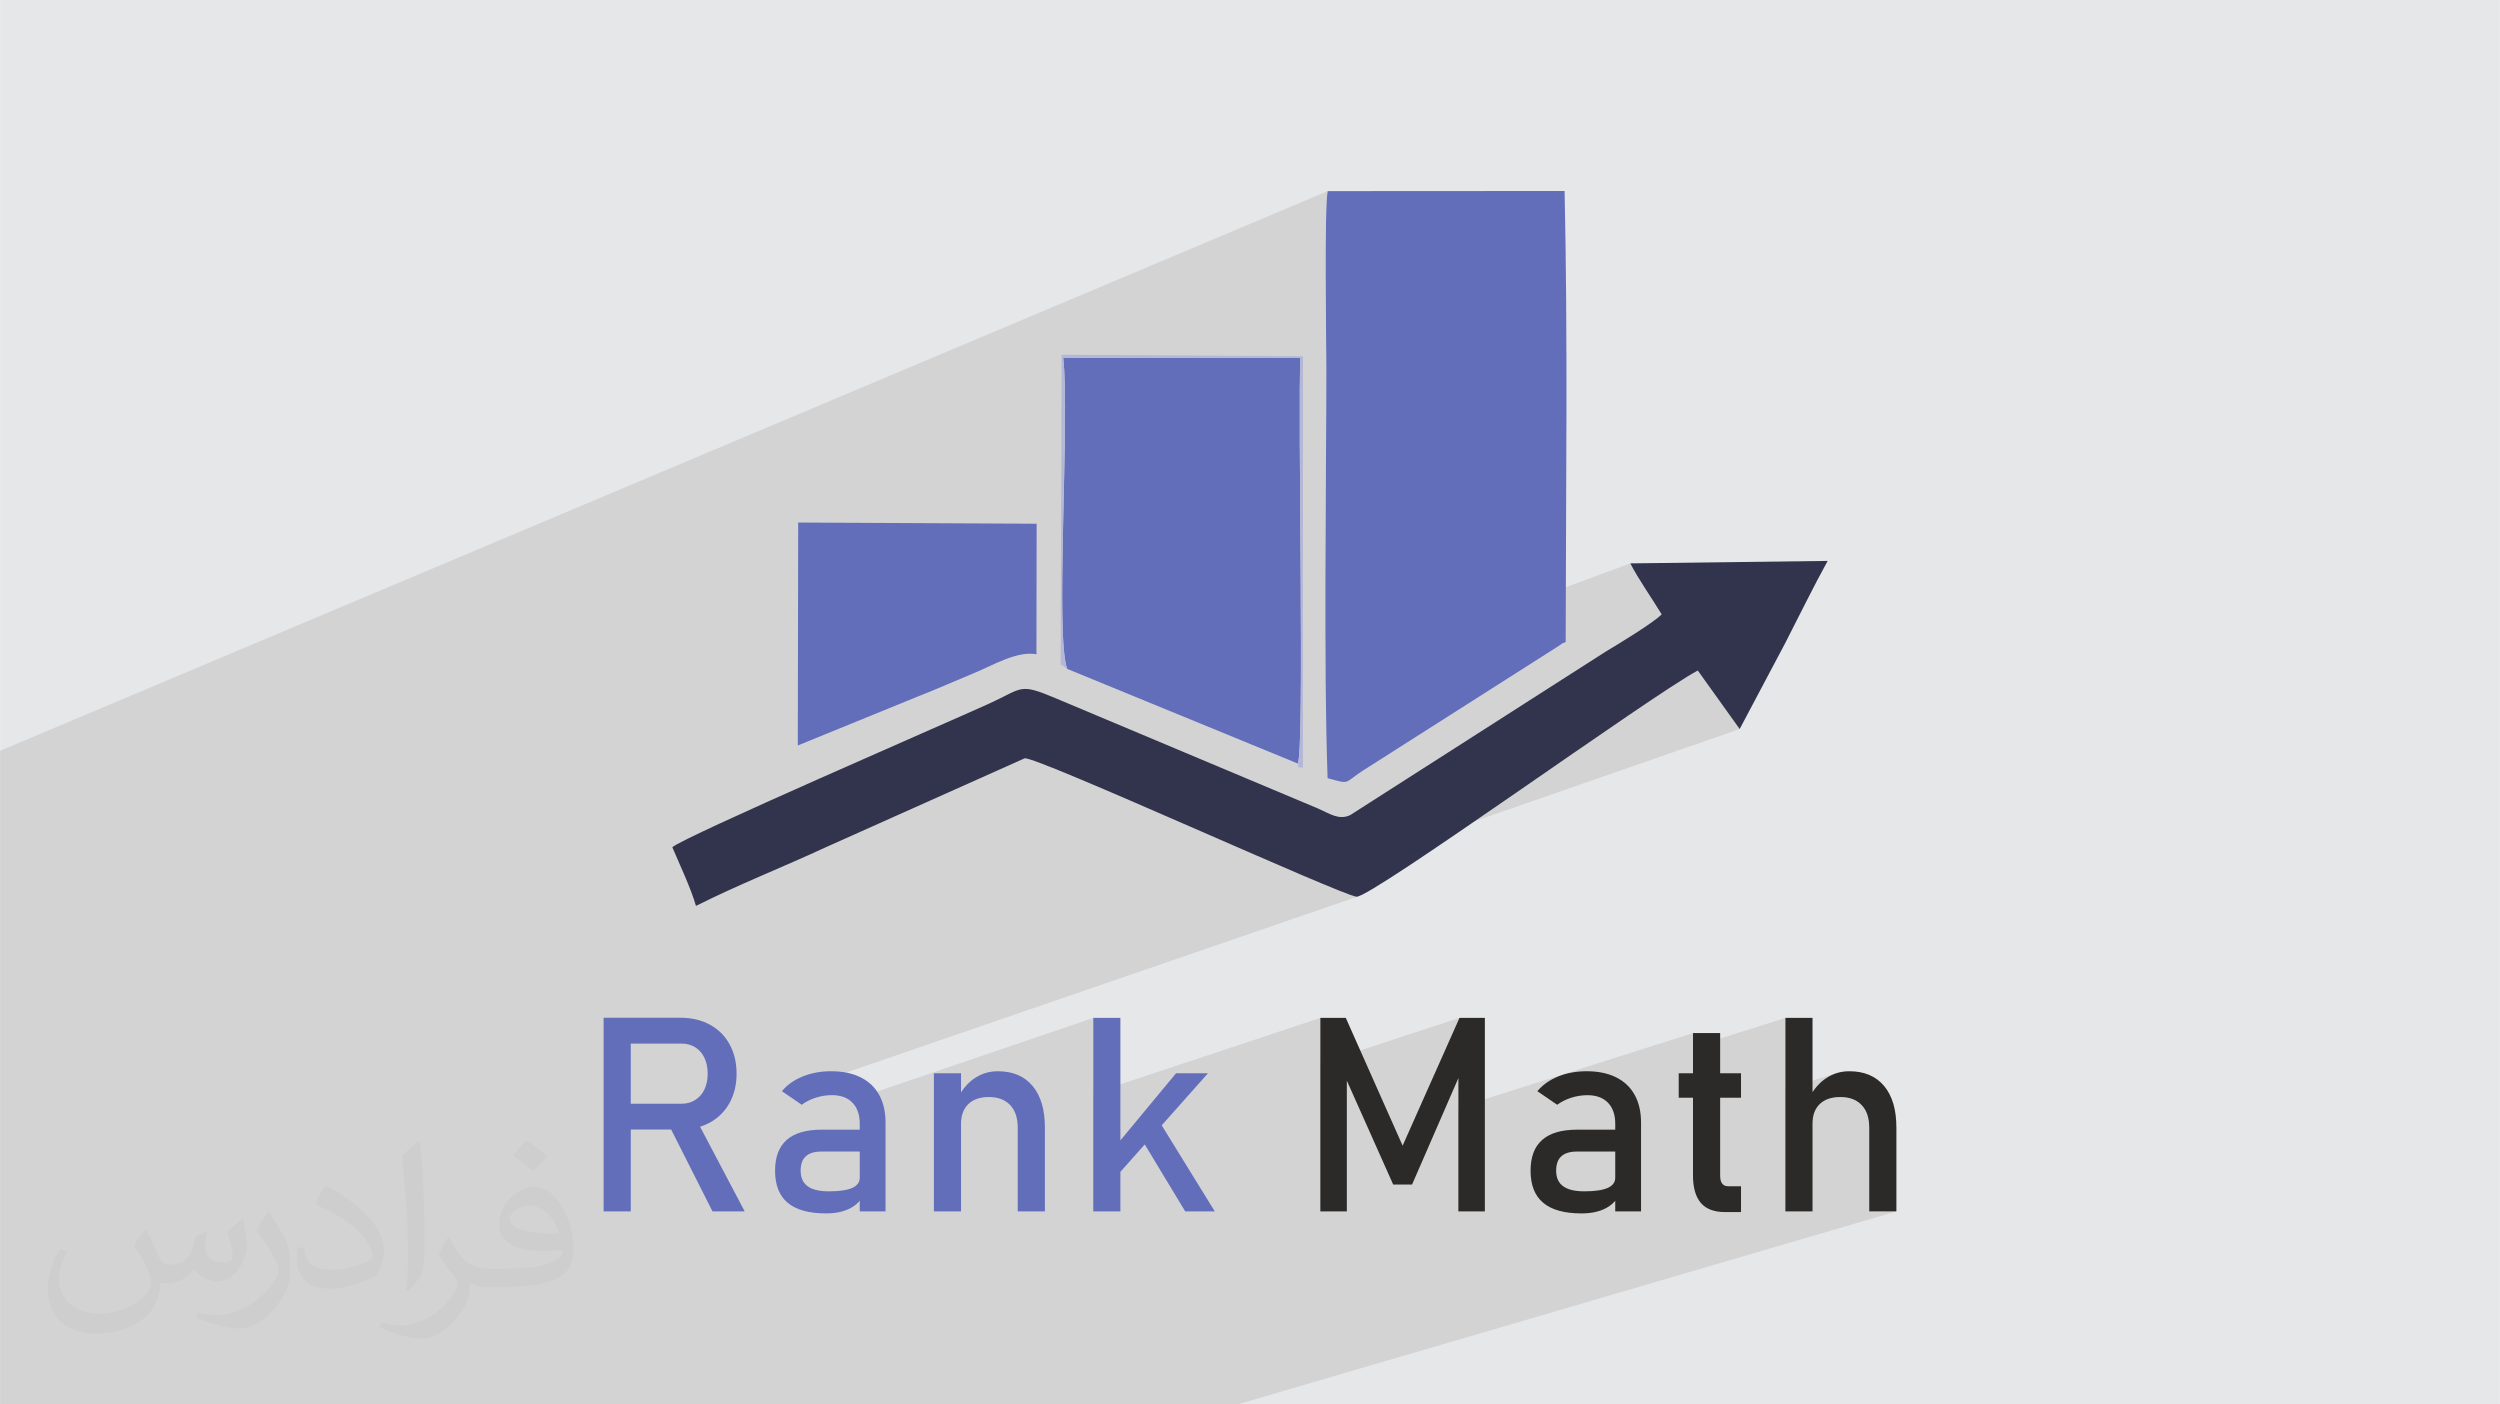 <?xml version="1.0" encoding="UTF-8"?>
<!DOCTYPE svg PUBLIC "-//W3C//DTD SVG 1.0//EN" "http://www.w3.org/TR/2001/REC-SVG-20010904/DTD/svg10.dtd">
<!-- Creator: CorelDRAW -->
<svg xmlns="http://www.w3.org/2000/svg" xml:space="preserve" width="3.708in" height="2.083in" version="1.0" style="shape-rendering:geometricPrecision; text-rendering:geometricPrecision; image-rendering:optimizeQuality; fill-rule:evenodd; clip-rule:evenodd"
viewBox="0 0 3708.33 2083.33"
 xmlns:xlink="http://www.w3.org/1999/xlink"
 xmlns:xodm="http://www.corel.com/coreldraw/odm/2003">
 <defs>
  <style type="text/css">
   <![CDATA[
    .fil4 {fill:#31344C}
    .fil3 {fill:#626EBA}
    .fil5 {fill:#B4B8D7}
    .fil0 {fill:#E6E7E8}
    .fil6 {fill:#2B2A29;fill-rule:nonzero}
    .fil7 {fill:#626EBA;fill-rule:nonzero}
    .fil2 {fill:#373435;fill-opacity:0.031}
    .fil1 {fill:#2B2A29;fill-opacity:0.102}
   ]]>
  </style>
 </defs>
 <g id="Layer_x0020_1">
  <path class="fil0" d="M-0 0l3708.33 0 0 2083.33 -3708.33 0 0 -2083.33z"/>
  <path class="fil1" d="M-0 1978.78l0 -5.66 0 -13.7 0 -2.95 0 -20.06 0 -18.85 0 -1.17 0 -0.13 0 -10.42 0 -16.28 0 -15.87 0 -1.59 0 -12.92 0 -21.07 0 -3.57 0 -2.31 0 -5.35 0 -1 0 -20.98 0 -8.58 0 -0.02 0 -68 0 -3.18 0 -34.37 0 -57.78 0 -31.69 0 -3.53 0 -3.17 0 -9.08 0 -25.46 0 -0.37 0 -8.67 0 -215 0 -24.61 0 -51.87 0 -73.63 0 -4.91 0 -67.23 1969.4 -830.25 -0.46 2.63 -0.41 3.65 -0.37 4.61 -0.32 5.5 -0.28 6.31 -0.25 7.07 -0.21 7.76 -0.18 8.38 -0.15 8.94 -0.12 9.43 -0.09 9.84 -0.06 10.2 -0.04 10.49 -0.02 10.71 0 10.87 0.02 10.96 0.04 10.98 0.05 10.94 0.06 10.82 0.07 10.65 0.07 10.4 0.08 10.09 0.08 9.72 0.08 9.27 0.08 8.76 0.07 8.19 0.07 7.54 0.06 6.83 0.05 6.06 0.04 5.21 0.03 4.3 0.01 3.33 -0.01 17.12 -0.04 17.54 -0.06 17.94 -0.07 18.3 -0.09 18.63 -0.09 18.94 -0.11 19.2 -0.11 19.45 -0.11 19.67 -0.12 19.85 -0.11 20 -0.11 20.13 -0.1 20.23 -0.09 20.3 -0.08 20.33 -0.06 20.34 -0.04 20.32 -0.03 20.27 0 20.19 0.02 20.08 0.05 19.94 0.08 19.77 0.12 19.57 0.09 10.55 451.97 -166.82 2.4 4.52 2.55 4.61 2.68 4.67 2.8 4.73 2.9 4.77 2.98 4.81 3.04 4.83 3.09 4.84 3.11 4.84 3.12 4.83 3.11 4.81 3.08 4.77 3.03 4.73 2.96 4.67 2.88 4.61 2.77 4.52 -2.51 2.43 -3.42 2.86 -4.2 3.24 -4.88 3.54 -5.43 3.79 -5.86 3.97 -6.18 4.09 -6.38 4.14 -6.47 4.13 -6.43 4.05 -6.28 3.91 -6.02 3.71 -5.63 3.44 -5.13 3.11 -4.52 2.72 -3.78 2.26 -269.12 172.24 405.89 -144.22 62.12 86.8 -637.56 221.68 2.42 1.03 15.08 6.35 13.5 5.6 11.76 4.78 9.85 3.87 7.8 2.89 5.58 1.84 3.2 0.7 3.24 -0.74 -850.76 292.61 21.19 14.53 21.17 -7.24 2.89 -0.98 2.94 -0.88 2.96 -0.76 2.98 -0.65 2.99 -0.53 3.01 -0.42 3.03 -0.3 3.04 -0.18 3.05 -0.06 4.81 0.18 4.52 0.53 4.24 0.88 3.95 1.23 3.67 1.58 3.39 1.92 2.49 1.81 360.67 -122.83 0 111.89 336.85 -111.89 0 67.53 206.36 -67.53 -37.16 83.56 35.54 -11.45 0 60.97 348.04 -110.57 0 20.83 137.09 -43.35 0 105.46 77.01 -23.79 -4.18 1.4 -4.07 1.72 -3.97 2.03 -3.87 2.35 -3.75 2.63 -3.56 2.88 -3.38 3.13 -3.19 3.39 -3.01 3.64 -2.82 3.89 -2.64 4.15 -2.46 4.4 1.15 10.98 26.77 -8.2 3.95 -1.13 4.23 -0.81 4.52 -0.48 4.81 -0.16 4.94 0.19 4.65 0.56 4.37 0.93 4.09 1.3 3.8 1.67 3.52 2.04 3.23 2.41 2.95 2.78 2.65 3.11 2.29 3.42 1.94 3.73 1.58 4.04 1.23 4.35 0.87 4.66 0.52 4.97 0.17 5.28 0 124.21 40.3 0 -977.52 286.28 -37.59 0 -78.44 0 -37.53 0 -58.24 0 -21.7 0 -76.82 0 -42.96 0 -35.7 0 -24.24 0 -0.2 0 -7.45 0 -5.79 0 -18.96 0 -59.85 0 -0.74 0 -9.13 0 -12.27 0 -3.24 0 -11.43 0 -10.99 0 -16.11 0 -24.67 0 -8.16 0 -3.82 0 -10.25 0 -19.09 0 -18.63 0 -34.69 0 -6.09 0 -7.29 0 -7.47 0 -7.5 0 -6.29 0 -37.03 0 -18.63 0 -10.76 0 -7.24 0 -9.22 0 -1.39 0 -8.05 0 -5.68 0 -57.79 0 -30.89 0 -28.16 0 -0.32 0 -4.52 0 -6.26 0 -22.19 0 -12.47 0 -16.45 0 -21.41 0 -33.9 0 -0.83 0 -1.7 0 -15.41 0 -37.53 0 -66.95 0 -6.43 0 -31.16 0 -12.91 0 -65.53 0 -24.38 0 -13.15 0 -0.24 0 -43.59 0 -13.12 0 -9.93 0 -24.26 0 -11.44 0 -5.22 0 -18.86 0 -0.43 0 -13.91 0 -69.88 0 -0.46 0 -22.54 0 -4.21 0 -3.75 0 -1.87 0 -18.04 0 -9.7 0 -34.87 0 -18.78 0 -10.04 0 -11.09 0 -41.44 0 -7.63 0 -6.47 0 -2.22 0 -5.69 0 -9.72 0 -15.56 0 -22.02 0 -4.63 0 -27.04 0 -5.48 0 -1.67 0 -8.04 0 0 -1.08 0 -16.18 0 -2.37 0 -1.46 0 -15.69 0 -1.01 0 -3.01 0 -0 0 -14.41 0 -5.39 0 -0.01 0 -0.32 0 -4.33 0 -9.31 0 -0.86 0 -0.14 0 -15.78 0 -1.73 0 -0.86 0 -10.04 0 -0.58z"/>
  <path class="fil2" d="M216.29 1824.69c7.08,10.73 11.67,21.04 16.15,32.5 3.33,6.67 5.1,18.96 20.73,18.96 4.58,0 11.15,-1.35 16.98,-4.58 6.56,-3.44 11.56,-8.65 14.17,-16.56l6.25 -21.04 15.21 -7.5 1.04 1.04c-2.08,7.92 -2.6,15.52 -2.6,21.46 0,17.6 15.21,24.27 27.29,24.27 7.08,0 13.44,-3.44 13.44,-9.9 0,-8.33 -3.54,-22.5 -8.13,-35.21 7.08,-7.08 14.17,-14.17 22.29,-19.9l1.25 0.63c3.54,15 5.52,29.79 5.52,39.69 0,9.69 -4.27,20.42 -7.81,27.4 -7.29,13.75 -20.21,24.69 -35.83,24.69 -11.87,0 -25.1,-5.94 -34.17,-16.98l-0.52 0c-8.54,10.63 -21.77,20.21 -42.92,20.21l-6.56 0c-1.04,13.96 -4.06,23.85 -8.65,32.71 -12.6,24.58 -50,41.98 -85.21,41.98 -48.96,0 -73.54,-28.23 -73.54,-65.83 0,-23.23 7.6,-44.79 19.27,-60.1l9.58 3.96c-7.29,13.96 -12.19,27.08 -12.19,40 0,35.21 28.65,51.98 61.67,51.98 30.63,0 68.54,-19.48 75.42,-42.08 -2.6,-24.69 -11.87,-36.25 -26.04,-58.75 4.27,-7.5 9.79,-15 16.67,-23.02l1.25 0 0 0 0 0 -0.01 -0.04zm564.69 -132.5c10.31,6.46 20.42,14.06 30.31,22.81 -5.52,7.81 -12.4,14.9 -20.94,21.15 -9.9,-8.02 -19.79,-14.9 -29.9,-22.19 6.87,-7.71 13.65,-15.1 20.52,-21.77l0 0 0 0 0 0 0 0 0 0 0.01 0zm5.31 96.25c-16.67,0 -30.31,10.94 -30.31,19.06 0,17.4 33.33,22.81 73.23,22.6 -5,-20.42 -22.5,-41.67 -42.92,-41.67l0 0.01zm-37.4 93.13c21.67,0 40.63,-0.63 55.1,-4.27 16.15,-4.06 29.79,-12.19 29.79,-17.81 0,-1.46 0,-3.23 -0.52,-4.69 -9.06,0.83 -19.48,0.83 -28.54,0.83 -29.37,0 -51.87,-6.67 -60.73,-23.13 -2.19,-4.58 -3.75,-9.69 -3.75,-15.52 0,-15.94 6.87,-31.46 18.96,-42.19 10.1,-8.85 21.25,-14.37 32.6,-14.37 20.52,0 36.87,16.46 48.33,42.4 6.25,14.17 10.52,30.52 10.52,51.15 0,13.75 -3.75,25.31 -12.29,33.85 -15.94,15.42 -45.31,21.25 -90.31,21.25l-20.42 0 0 0 -5.31 0c-11.15,0 -19.17,-1.98 -25.52,-6.87l-1.04 0c0.31,2.6 0.52,5.1 0.52,7.5 0,10.1 -3.33,23.02 -10.1,33.33 -20,29.69 -41.67,42.6 -60.42,42.6 -18.96,0 -42.19,-7.29 -63.13,-16.77l3.75 -7.29c6.77,2.81 16.15,4.69 29.06,4.69 33.85,0 78.33,-32.5 83.85,-64.27 -1.25,-2.6 -3.54,-6.04 -6.77,-9.69 -9.9,-11.77 -16.15,-21.56 -21.98,-31.87 5,-9.9 9.58,-17.81 13.85,-25l1.77 -0.21c14.48,29.48 27.6,46.35 56.87,46.35l4.58 0 0 0 21.25 0 0 0 0 0 0 0 0 0 0 0 0.04 0zm-146.67 31.15c2.5,-13.54 2.71,-28.75 2.71,-42.92l0 -21.04c0,-39.27 -5,-96.35 -9.06,-133.54 7.08,-7.6 16.98,-16.56 24.79,-22.6l2.29 0.63c5.31,46.77 6.56,100.94 6.56,151.04 0,13.13 -0.52,25.94 -1.77,35.31 -0.73,11.87 -7.6,20.83 -22.29,34.58l-3.23 -1.46zm-150.94 -61.98c0.73,18.44 9.79,32.92 41.46,32.92 19.69,0 36.35,-5.1 54.79,-13.85 3.33,-1.46 5.1,-3.44 5.1,-5.1 0,-11.56 -8.85,-26.87 -23.75,-40.83 -14.48,-13.13 -33.65,-24.69 -51.56,-32.4 -6.15,-2.6 -8.13,-5.31 -8.13,-7.92 0,-5.31 7.08,-16.46 12.92,-24.48l1.98 -0.21c20.52,10.73 43.44,26.67 60.42,44.37 15.42,16.35 25,32.92 25,50.94 0,13.33 -4.06,25.83 -10.63,37.5 -22.5,11.35 -46.46,20 -70.21,20 -28.85,0 -48.54,-13.54 -48.54,-45.31 0,-3.44 0,-8.75 1.25,-15.63l9.9 0 0 0 0 0 0 0 0 0 0 0 -0.01 0zm-52.19 -52.4l17.92 28.96c6.56,10.73 12.71,22.4 12.71,40.83l0 23.54c0,19.06 -12.19,39.48 -31.87,59.69 -15.42,13.65 -29.06,19.48 -41.67,19.48 -18.75,0 -40.21,-5.83 -65,-16.46l2.81 -7.29c7.81,2.08 16.87,3.85 28.02,3.85 35.63,-0.21 72.08,-26.25 88.75,-58.02 1.98,-3.65 2.71,-7.08 2.71,-9.48 0,-3.65 -1.98,-7.71 -3.54,-11.35 -9.06,-17.08 -19.17,-32.71 -30.31,-47.19 5.83,-9.17 11.67,-18.02 18.02,-26.77l1.46 0.21 0 0 0 0 0 0 0 0 0 0 -0.01 0z"/>
  <g id="_3072494824064">
   <g>
    <path class="fil3" d="M1969.27 1154.36c34.39,9.54 23.71,7.41 51.67,-10.77l290.92 -185.22c10.78,-6.63 -1.52,-1.08 10.59,-5.81 0.31,-216.44 3.25,-455.16 -1.61,-669.24l-351.43 0.2c-5.13,22.37 -2.01,230.41 -2.01,260.43 -0.01,180.27 -4.25,437.46 1.88,610.42z"/>
    <path class="fil4" d="M2646.9 956.39c20.18,-39.31 43.8,-87.54 64.2,-124.32l-292.81 3.68c12.31,23.91 32.04,51.65 46.51,75.55 -10.8,11.67 -65.13,44.68 -83.13,55.38l-378.93 242.52c-16.94,7.83 -30.44,-2.32 -47.56,-9.78l-387.94 -163.04c-56.62,-24.02 -49.18,-15.63 -100.83,7.75 -68.77,31.13 -451.17,196.74 -469.19,212.65 11.72,27.62 27.13,59.82 35.1,87.04 63.59,-31.96 128.41,-57.18 195.41,-88.26l292.14 -130.66c17.5,-3.18 471.41,204.1 492.34,205.33 22.52,1.34 439.63,-300.56 506.23,-335.55l62.12 86.8 66.32 -125.11 0 0z"/>
    <path class="fil3" d="M1582.98 992.25l342 140.35c10.53,-18.04 -0.35,-527.25 4.01,-601.86l-351.91 0.02c10.08,86.81 -12.31,413.48 5.91,461.49z"/>
    <path class="fil3" d="M1183.35 1105.87l177.2 -72.31c26.52,-10.31 61.45,-25.67 86.31,-35.96 25.98,-10.76 61.82,-32.28 90.5,-27.07l0.29 -193.61 -353.7 -1.78 -0.6 330.73z"/>
    <path class="fil5" d="M1582.98 992.25c-18.22,-48.01 4.17,-374.68 -5.91,-461.49l351.91 -0.02c-4.35,74.61 6.52,583.82 -4.01,601.86 3.62,7.09 -6.13,4.72 7.78,6.13l-0.02 -610.28 -358.04 -2.27 -1.44 459.47 9.72 6.6z"/>
   </g>
   <g>
    <path class="fil6" d="M2164.89 1509.94l37.67 0 0 287.11 -39.29 0 0 -215 2.02 12.61 -70.7 162.49 -28.04 0 -70.7 -158.51 1.95 -16.58 0 215 -39.29 0 0 -287.11 37.74 0 84.31 189.59 84.31 -189.59zm231.1 157.17c0,-13.41 -3.64,-23.86 -10.78,-31.28 -7.21,-7.41 -17.32,-11.19 -30.53,-11.19 -8.16,0 -16.18,1.28 -24,3.77 -7.82,2.5 -14.76,6 -20.82,10.44l-29.39 -20.15c7.75,-9.3 18,-16.57 30.67,-21.77 12.74,-5.19 26.82,-7.82 42.39,-7.82 16.98,0 31.47,2.96 43.61,8.96 12.13,6 21.36,14.69 27.63,26.08 6.34,11.39 9.5,25.14 9.5,41.18l0 131.69 -38.28 0 0 -129.94zm-50.21 132.9c-25.27,0 -44.15,-5.26 -56.61,-15.7 -12.54,-10.44 -18.8,-26.35 -18.8,-47.65 0,-20.28 5.72,-35.52 17.19,-45.63 11.46,-10.18 28.78,-15.23 51.96,-15.23l58.23 0 2.76 32.41 -60.79 0c-10.58,0 -18.4,2.29 -23.65,7.01 -5.19,4.65 -7.75,11.79 -7.75,21.43 0,10.38 3.44,18.06 10.38,23.05 6.87,5.06 17.39,7.55 31.47,7.55 15.37,0 26.89,-1.69 34.44,-4.98 7.55,-3.24 11.39,-8.43 11.39,-15.37l4.11 28.85c-3.57,5.53 -7.95,10.04 -13.15,13.61 -5.19,3.5 -11.19,6.2 -18.06,7.95 -6.8,1.82 -14.56,2.7 -23.11,2.7zm213.51 -1.95c-16.58,0 -28.78,-4.59 -36.46,-13.75 -7.69,-9.17 -11.52,-22.64 -11.52,-40.57l0 -211.28 40.3 0 0 211.69c0,4.98 0.94,8.83 2.9,11.52 2.02,2.69 4.92,4.04 8.7,4.04l19.34 0 0 38.35 -23.25 0zm-69.15 -205.96l92.4 0 0 36.33 -92.4 0 0 -36.33zm158.25 -82.15l40.24 0 0 287.11 -40.24 0 0 -287.11zm124.35 162.89c0,-14.49 -3.71,-25.68 -11.26,-33.56 -7.48,-7.89 -18,-11.87 -31.54,-11.87 -13.21,0 -23.32,3.44 -30.53,10.31 -7.14,6.81 -10.78,16.51 -10.78,28.98l-4.11 -39.5c6.33,-12.06 14.56,-21.43 24.8,-28.1 10.17,-6.68 21.43,-9.98 33.83,-9.98 22.24,0 39.43,7.28 51.63,21.83 12.2,14.56 18.26,35.11 18.26,61.67l0 124.41 -40.3 0 0 -124.21z"/>
    <path class="fil7" d="M912.87 1637.32l97.92 0c7.62,0 14.43,-1.82 20.36,-5.53 5.93,-3.71 10.51,-8.89 13.74,-15.7 3.17,-6.81 4.79,-14.56 4.79,-23.39l0 0c0,-8.83 -1.61,-16.65 -4.79,-23.39 -3.23,-6.81 -7.82,-12.06 -13.68,-15.7 -5.8,-3.7 -12.67,-5.52 -20.43,-5.52l-97.92 0 0 -38.35 96.37 0c16.58,0 31.14,3.44 43.74,10.31 12.53,6.8 22.31,16.51 29.18,29.11 6.94,12.54 10.38,27.09 10.38,43.54l0 0c0,16.44 -3.5,30.93 -10.44,43.54 -7.01,12.53 -16.78,22.24 -29.32,29.11 -12.6,6.81 -27.09,10.25 -43.54,10.25l-96.37 0 0 -38.28zm-17.59 -127.58l40.3 0 0 287.31 -40.3 0 0 -287.31zm95.77 156.96l40.1 -9.03 73.46 139.37 -47.79 0 -65.78 -130.34zm284.21 0.41c0,-13.41 -3.64,-23.86 -10.78,-31.28 -7.21,-7.41 -17.32,-11.19 -30.53,-11.19 -8.16,0 -16.18,1.28 -24,3.77 -7.82,2.5 -14.76,6 -20.82,10.44l-29.39 -20.15c7.75,-9.3 18,-16.57 30.67,-21.77 12.74,-5.19 26.82,-7.82 42.39,-7.82 16.98,0 31.47,2.96 43.6,8.96 12.13,6 21.37,14.69 27.63,26.08 6.34,11.39 9.5,25.14 9.5,41.18l0 131.69 -38.28 0 0 -129.94zm-50.21 132.9c-25.27,0 -44.15,-5.26 -56.61,-15.7 -12.54,-10.44 -18.8,-26.35 -18.8,-47.65 0,-20.28 5.72,-35.52 17.18,-45.63 11.46,-10.18 28.78,-15.23 51.96,-15.23l58.23 0 2.76 32.41 -60.79 0c-10.58,0 -18.4,2.29 -23.65,7.01 -5.19,4.65 -7.75,11.79 -7.75,21.43 0,10.38 3.44,18.06 10.38,23.05 6.87,5.06 17.39,7.55 31.47,7.55 15.37,0 26.89,-1.69 34.44,-4.98 7.55,-3.24 11.39,-8.43 11.39,-15.37l4.11 28.85c-3.57,5.53 -7.95,10.04 -13.15,13.61 -5.19,3.5 -11.19,6.2 -18.06,7.95 -6.8,1.82 -14.56,2.7 -23.11,2.7zm160.2 -207.92l40.24 0 0 204.95 -40.24 0 0 -204.95zm124.35 80.74c0,-14.49 -3.71,-25.68 -11.25,-33.56 -7.48,-7.89 -18,-11.87 -31.54,-11.87 -13.21,0 -23.32,3.51 -30.53,10.52 -7.14,6.94 -10.78,16.78 -10.78,29.38l-4.11 -39.5c6.33,-12.33 14.56,-21.9 24.8,-28.64 10.17,-6.67 21.43,-10.04 33.83,-10.04 22.24,0 39.43,7.28 51.63,21.83 12.2,14.56 18.26,35.11 18.26,61.67l0 124.41 -40.3 0 0 -124.21zm129.47 46.44l105.41 -127.18 47.38 0 -155.42 174.96 2.63 -47.79zm-17.39 -209.33l40.24 0 0 287.11 -40.24 0 0 -287.11zm64.97 168.83l25.81 -26.82 89.5 145.1 -43.88 0 -71.44 -118.28z"/>
   </g>
  </g>
 </g>
</svg>
